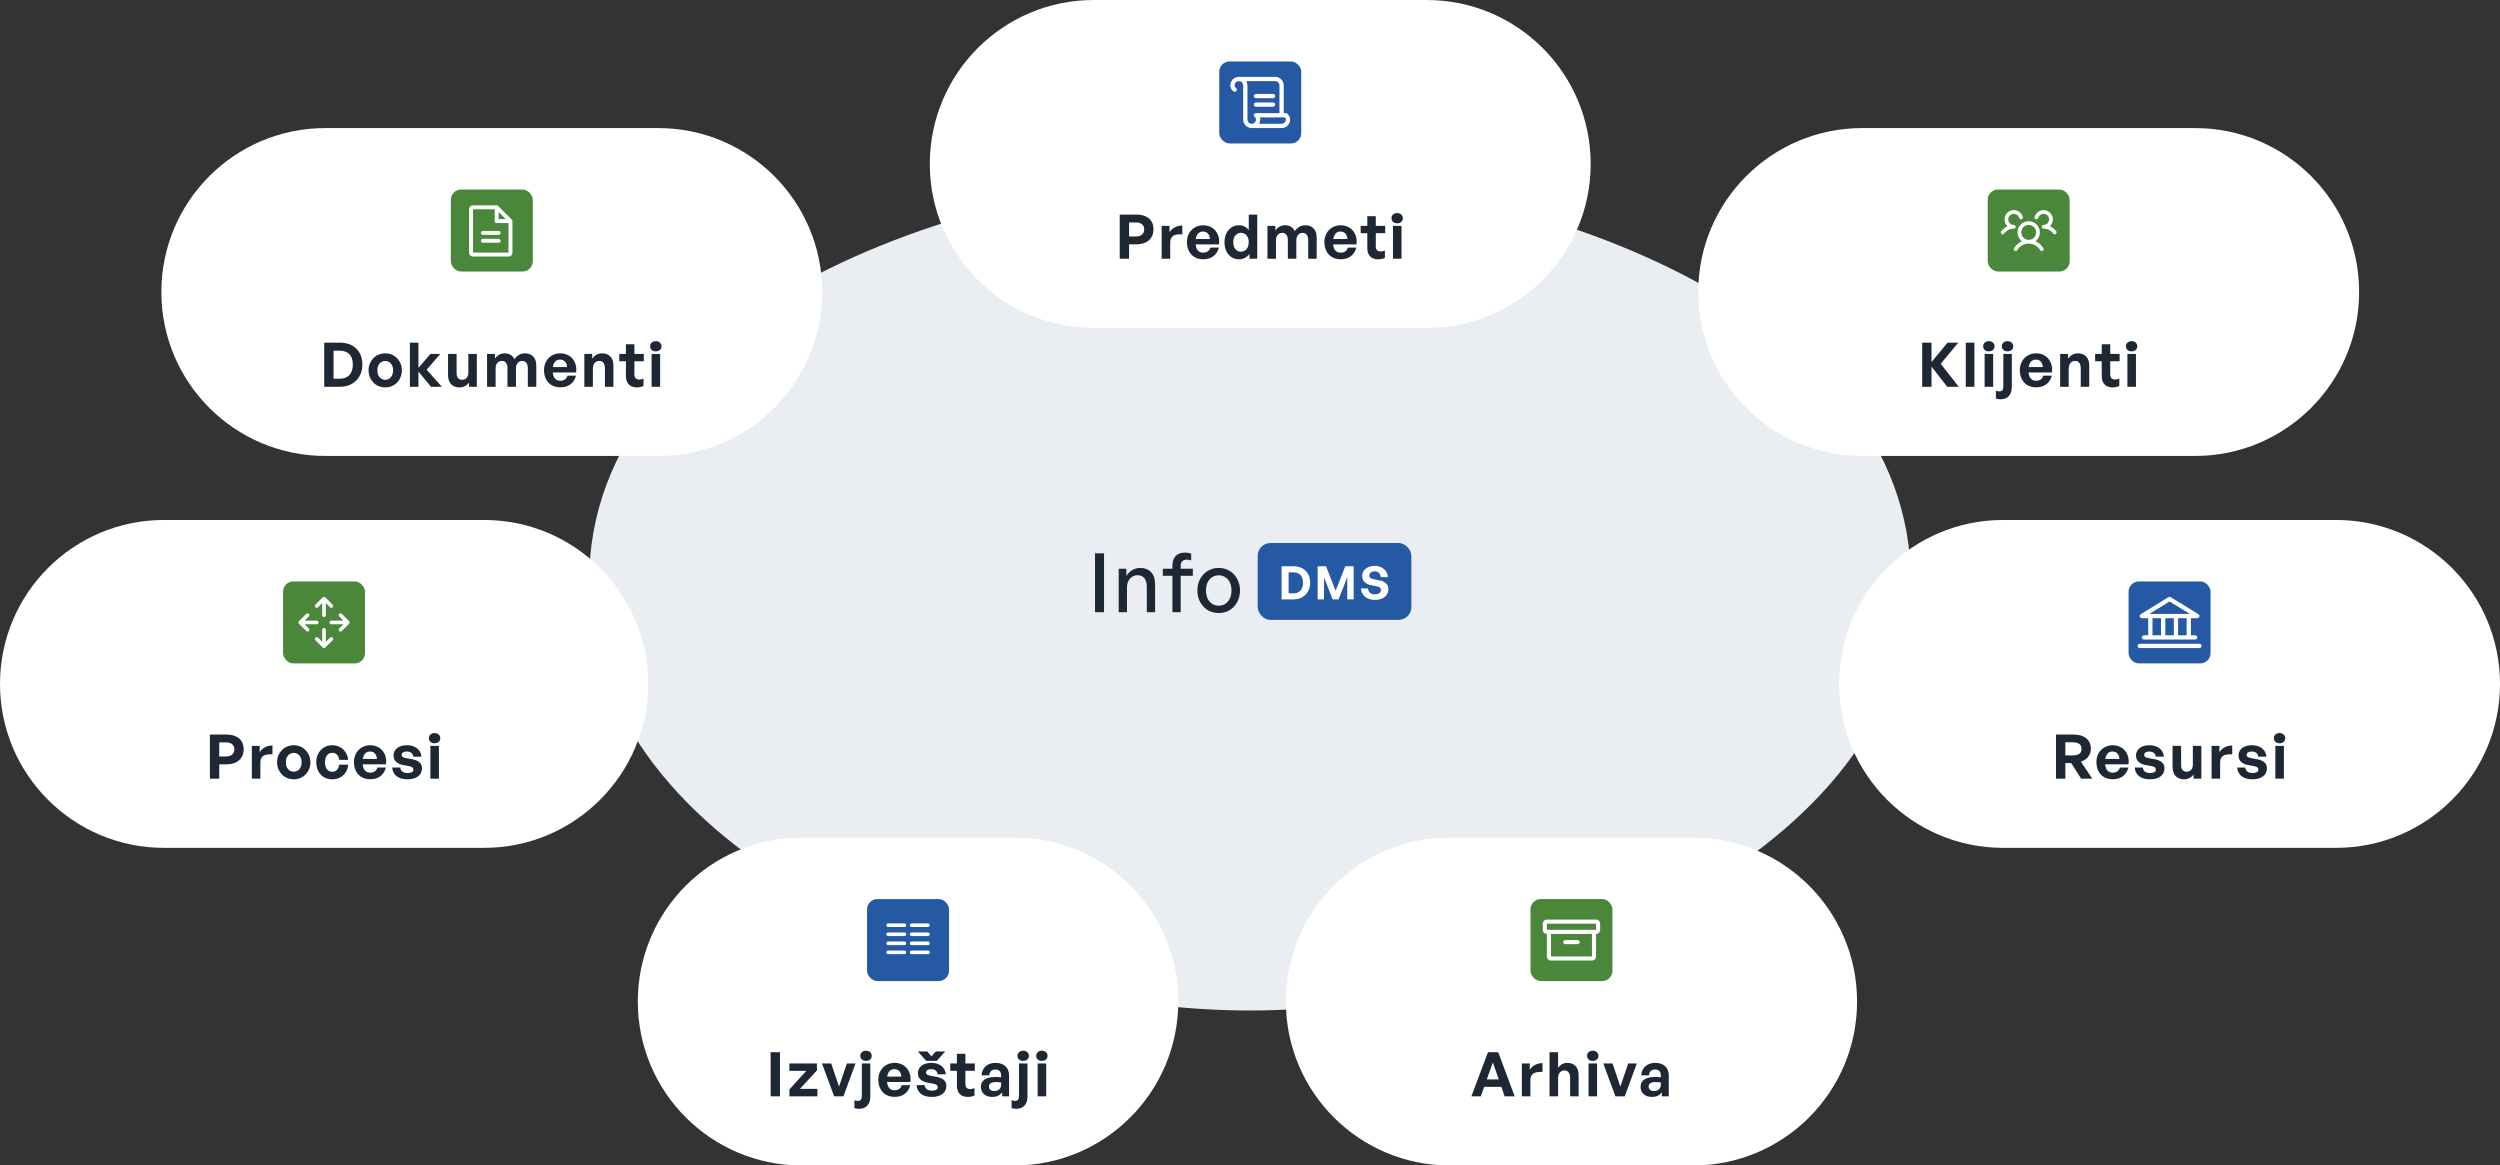 <svg xmlns="http://www.w3.org/2000/svg" width="976" height="455" viewBox="0 0 976 455" fill="none"><rect x="0" y="0" width="976" height="455" fill="#333333" stroke="none"/><path d="M746 227C746 334.143 595.143 394.5 488 394.5C380.857 394.5 230 334.143 230 227C230 119.857 380.857 68 488 68C595.143 68 746 119.857 746 227Z" fill="#EAEEF2"></path><g clip-path="url(#clip0_678_7570)"><path d="M63 114C63 78.654 91.654 50 127 50H257C292.346 50 321 78.654 321 114V114C321 149.346 292.346 178 257 178H127C91.654 178 63 149.346 63 114V114Z" fill="white"></path><rect x="176" y="74" width="32" height="32" rx="4" fill="#4A873B"></rect><path d="M199.832 85.771L194.448 80.386C194.376 80.315 194.291 80.258 194.198 80.219C194.105 80.181 194.005 80.161 193.904 80.161H184.673C184.265 80.161 183.873 80.323 183.585 80.612C183.296 80.9 183.134 81.292 183.134 81.7V98.623C183.134 99.031 183.296 99.422 183.585 99.71C183.873 99.999 184.265 100.161 184.673 100.161H198.519C198.927 100.161 199.318 99.999 199.607 99.71C199.895 99.422 200.057 99.031 200.057 98.623V86.315C200.057 86.214 200.038 86.114 199.999 86.02C199.96 85.927 199.904 85.842 199.832 85.771ZM194.673 82.787L197.431 85.546H194.673V82.787ZM198.519 98.623H184.673V81.7H193.134V86.315C193.134 86.519 193.215 86.715 193.36 86.859C193.504 87.003 193.699 87.084 193.904 87.084H198.519V98.623ZM195.442 90.93C195.442 91.134 195.361 91.33 195.217 91.474C195.072 91.619 194.877 91.7 194.673 91.7H188.519C188.315 91.7 188.119 91.619 187.975 91.474C187.831 91.33 187.75 91.134 187.75 90.93C187.75 90.726 187.831 90.531 187.975 90.386C188.119 90.242 188.315 90.161 188.519 90.161H194.673C194.877 90.161 195.072 90.242 195.217 90.386C195.361 90.531 195.442 90.726 195.442 90.93ZM195.442 94.007C195.442 94.211 195.361 94.407 195.217 94.551C195.072 94.695 194.877 94.776 194.673 94.776H188.519C188.315 94.776 188.119 94.695 187.975 94.551C187.831 94.407 187.75 94.211 187.75 94.007C187.75 93.803 187.831 93.608 187.975 93.463C188.119 93.319 188.315 93.238 188.519 93.238H194.673C194.877 93.238 195.072 93.319 195.217 93.463C195.361 93.608 195.442 93.803 195.442 94.007Z" fill="white"></path><path d="M132.697 151H126.577V133.768H132.697C134.521 133.768 136.089 134.128 137.401 134.848C138.713 135.568 139.721 136.568 140.425 137.848C141.129 139.128 141.481 140.608 141.481 142.288C141.481 143.952 141.121 145.448 140.401 146.776C139.681 148.088 138.657 149.12 137.329 149.872C136.017 150.624 134.473 151 132.697 151ZM130.225 136.912V147.856H132.505C133.657 147.856 134.617 147.64 135.385 147.208C136.169 146.776 136.753 146.144 137.137 145.312C137.537 144.48 137.737 143.472 137.737 142.288C137.737 141.136 137.537 140.16 137.137 139.36C136.753 138.56 136.169 137.952 135.385 137.536C134.617 137.12 133.657 136.912 132.505 136.912H130.225ZM150.39 151.24C149.462 151.24 148.598 151.072 147.798 150.736C147.014 150.4 146.326 149.928 145.734 149.32C145.158 148.712 144.702 148.008 144.366 147.208C144.046 146.392 143.886 145.52 143.886 144.592C143.886 143.648 144.046 142.776 144.366 141.976C144.702 141.176 145.158 140.472 145.734 139.864C146.326 139.256 147.014 138.784 147.798 138.448C148.598 138.112 149.462 137.944 150.39 137.944C151.318 137.944 152.174 138.112 152.958 138.448C153.758 138.784 154.446 139.256 155.022 139.864C155.614 140.472 156.07 141.176 156.39 141.976C156.726 142.776 156.894 143.648 156.894 144.592C156.894 145.52 156.726 146.392 156.39 147.208C156.07 148.008 155.614 148.712 155.022 149.32C154.446 149.928 153.758 150.4 152.958 150.736C152.174 151.072 151.318 151.24 150.39 151.24ZM150.39 148.288C150.95 148.288 151.462 148.144 151.926 147.856C152.39 147.568 152.758 147.152 153.03 146.608C153.318 146.048 153.462 145.376 153.462 144.592C153.462 143.792 153.318 143.12 153.03 142.576C152.758 142.032 152.39 141.624 151.926 141.352C151.462 141.064 150.95 140.92 150.39 140.92C149.846 140.92 149.334 141.064 148.854 141.352C148.39 141.624 148.014 142.032 147.726 142.576C147.454 143.12 147.318 143.792 147.318 144.592C147.318 145.376 147.454 146.048 147.726 146.608C148.014 147.152 148.39 147.568 148.854 147.856C149.334 148.144 149.846 148.288 150.39 148.288ZM163.359 151H160.023V133.768H163.359V143.608L168.039 138.184H171.879L166.575 144.328L172.503 151H168.255L163.359 145.048V151ZM182.839 145.6V138.184H186.151V151H183.103V149.32C182.767 149.88 182.263 150.344 181.591 150.712C180.919 151.064 180.175 151.24 179.359 151.24C178.511 151.24 177.751 151.064 177.079 150.712C176.407 150.36 175.879 149.824 175.495 149.104C175.111 148.368 174.919 147.448 174.919 146.344V138.184H178.255V145.696C178.255 146.592 178.455 147.248 178.855 147.664C179.271 148.08 179.815 148.288 180.487 148.288C180.887 148.288 181.263 148.184 181.615 147.976C181.983 147.768 182.279 147.464 182.503 147.064C182.727 146.648 182.839 146.16 182.839 145.6ZM193.484 151H190.148V138.184H193.22V140.008C193.684 139.352 194.228 138.848 194.852 138.496C195.476 138.128 196.212 137.944 197.06 137.944C197.94 137.944 198.7 138.144 199.34 138.544C199.996 138.928 200.484 139.488 200.804 140.224C201.316 139.52 201.908 138.968 202.58 138.568C203.252 138.152 204.068 137.944 205.028 137.944C206.324 137.944 207.372 138.36 208.172 139.192C208.972 140.008 209.372 141.184 209.372 142.72V151H206.06V143.776C206.06 142.864 205.868 142.16 205.484 141.664C205.116 141.152 204.564 140.896 203.828 140.896C203.396 140.896 202.996 141.016 202.628 141.256C202.26 141.48 201.964 141.808 201.74 142.24C201.532 142.672 201.428 143.208 201.428 143.848V151H198.116V143.776C198.116 142.864 197.924 142.16 197.54 141.664C197.172 141.152 196.62 140.896 195.884 140.896C195.436 140.896 195.028 141.016 194.66 141.256C194.292 141.48 194.004 141.808 193.796 142.24C193.588 142.672 193.484 143.208 193.484 143.848V151ZM218.794 151.216C217.514 151.216 216.386 150.944 215.41 150.4C214.45 149.84 213.706 149.056 213.178 148.048C212.65 147.04 212.386 145.872 212.386 144.544C212.386 143.264 212.658 142.128 213.202 141.136C213.746 140.144 214.498 139.368 215.458 138.808C216.418 138.232 217.514 137.944 218.746 137.944C219.754 137.944 220.666 138.136 221.482 138.52C222.314 138.888 223.01 139.416 223.57 140.104C224.13 140.792 224.53 141.592 224.77 142.504C225.01 143.4 225.05 144.368 224.89 145.408H214.354V143.296H221.362C221.33 142.4 221.066 141.696 220.57 141.184C220.09 140.656 219.458 140.392 218.674 140.392C218.05 140.392 217.522 140.552 217.09 140.872C216.658 141.192 216.322 141.664 216.082 142.288C215.858 142.896 215.746 143.648 215.746 144.544C215.746 145.424 215.858 146.168 216.082 146.776C216.306 147.384 216.642 147.848 217.09 148.168C217.538 148.488 218.082 148.648 218.722 148.648C219.458 148.648 220.066 148.472 220.546 148.12C221.026 147.768 221.362 147.28 221.554 146.656H224.866C224.498 148.096 223.786 149.216 222.73 150.016C221.674 150.816 220.362 151.216 218.794 151.216ZM231.461 144.016V151H228.125V138.184H231.197V140.008C231.677 139.368 232.237 138.864 232.877 138.496C233.533 138.128 234.285 137.944 235.133 137.944C236.429 137.944 237.477 138.36 238.277 139.192C239.077 140.008 239.477 141.184 239.477 142.72V151H236.165V143.848C236.165 142.888 235.973 142.16 235.589 141.664C235.221 141.152 234.661 140.896 233.909 140.896C233.461 140.896 233.045 141.016 232.661 141.256C232.293 141.48 231.997 141.824 231.773 142.288C231.565 142.736 231.461 143.312 231.461 144.016ZM251.226 147.76V150.664C250.826 150.872 250.418 151.016 250.002 151.096C249.602 151.192 249.154 151.24 248.658 151.24C247.794 151.24 247.034 151.08 246.378 150.76C245.738 150.424 245.242 149.928 244.89 149.272C244.538 148.6 244.362 147.792 244.362 146.848V141.04H241.77V138.184H244.362V134.392H247.674V138.184H251.346V141.04H247.674V146.08C247.674 146.816 247.834 147.352 248.154 147.688C248.49 148.008 248.954 148.168 249.546 148.168C249.866 148.168 250.17 148.136 250.458 148.072C250.746 147.992 251.002 147.888 251.226 147.76ZM257.719 151H254.383V138.184H257.719V151ZM258.247 135.208C258.247 135.768 258.039 136.24 257.623 136.624C257.223 136.992 256.687 137.176 256.015 137.176C255.359 137.176 254.823 136.992 254.407 136.624C254.007 136.24 253.807 135.768 253.807 135.208C253.807 134.616 254.007 134.136 254.407 133.768C254.823 133.384 255.359 133.192 256.015 133.192C256.687 133.192 257.223 133.384 257.623 133.768C258.039 134.136 258.247 134.616 258.247 135.208Z" fill="#1D2834"></path></g><g clip-path="url(#clip1_678_7570)"><path d="M363 64C363 28.654 391.654 0 427 0H557C592.346 0 621 28.654 621 64V64C621 99.346 592.346 128 557 128H427C391.654 128 363 99.346 363 64V64Z" fill="white"></path><rect x="476" y="24" width="32" height="32" rx="4" fill="#2559A3"></rect><path d="M489.5 37.5C489.5 37.279 489.588 37.067 489.744 36.911C489.901 36.755 490.112 36.667 490.333 36.667H497C497.221 36.667 497.433 36.755 497.589 36.911C497.746 37.067 497.833 37.279 497.833 37.5C497.833 37.721 497.746 37.933 497.589 38.089C497.433 38.245 497.221 38.333 497 38.333H490.333C490.112 38.333 489.901 38.245 489.744 38.089C489.588 37.933 489.5 37.721 489.5 37.5ZM490.333 41.667H497C497.221 41.667 497.433 41.579 497.589 41.423C497.746 41.266 497.833 41.054 497.833 40.833C497.833 40.612 497.746 40.4 497.589 40.244C497.433 40.088 497.221 40 497 40H490.333C490.112 40 489.901 40.088 489.744 40.244C489.588 40.4 489.5 40.612 489.5 40.833C489.5 41.054 489.588 41.266 489.744 41.423C489.901 41.579 490.112 41.667 490.333 41.667ZM503.667 46.667C503.667 47.551 503.316 48.399 502.691 49.024C502.065 49.649 501.218 50 500.333 50H488.667C487.783 50 486.935 49.649 486.31 49.024C485.685 48.399 485.333 47.551 485.333 46.667V33.333C485.333 32.891 485.158 32.467 484.845 32.155C484.533 31.842 484.109 31.667 483.667 31.667C483.225 31.667 482.801 31.842 482.488 32.155C482.176 32.467 482 32.891 482 33.333C482 33.931 482.503 34.335 482.508 34.34C482.646 34.446 482.748 34.592 482.798 34.759C482.848 34.925 482.845 35.104 482.789 35.269C482.733 35.433 482.627 35.576 482.485 35.678C482.344 35.779 482.174 35.833 482 35.833C481.82 35.834 481.645 35.775 481.501 35.666C481.38 35.577 480.333 34.751 480.333 33.333C480.333 32.449 480.685 31.601 481.31 30.976C481.935 30.351 482.783 30 483.667 30H497.833C498.718 30 499.565 30.351 500.191 30.976C500.816 31.601 501.167 32.449 501.167 33.333V44.167H502C502.18 44.167 502.356 44.225 502.5 44.333C502.625 44.423 503.667 45.249 503.667 46.667ZM489.527 44.737C489.584 44.569 489.693 44.424 489.838 44.321C489.982 44.219 490.156 44.164 490.333 44.167H499.5V33.333C499.5 32.891 499.325 32.467 499.012 32.155C498.699 31.842 498.276 31.667 497.833 31.667H486.551C486.846 32.173 487.001 32.748 487 33.333V46.667C487 47.109 487.176 47.533 487.488 47.845C487.801 48.158 488.225 48.333 488.667 48.333C489.109 48.333 489.533 48.158 489.845 47.845C490.158 47.533 490.333 47.109 490.333 46.667C490.333 46.069 489.83 45.665 489.825 45.66C489.683 45.559 489.578 45.414 489.524 45.248C489.47 45.082 489.471 44.903 489.527 44.737ZM502 46.667C501.99 46.358 501.871 46.063 501.664 45.833H491.872C491.956 46.103 491.998 46.384 491.998 46.667C491.999 47.252 491.845 47.827 491.551 48.333H500.333C500.776 48.333 501.199 48.158 501.512 47.845C501.825 47.533 502 47.109 502 46.667Z" fill="white"></path><path d="M443.503 95.384H440.791V101H437.143V83.768H443.503C444.911 83.768 446.119 83.984 447.127 84.416C448.151 84.848 448.935 85.488 449.479 86.336C450.039 87.184 450.319 88.24 450.319 89.504C450.319 90.752 450.039 91.816 449.479 92.696C448.935 93.576 448.151 94.248 447.127 94.712C446.119 95.16 444.911 95.384 443.503 95.384ZM443.479 86.84H440.791V92.312H443.479C444.503 92.312 445.295 92.064 445.855 91.568C446.415 91.056 446.695 90.376 446.695 89.528C446.695 88.68 446.415 88.024 445.855 87.56C445.295 87.08 444.503 86.84 443.479 86.84ZM456.847 94.784V101H453.511V88.184H456.583V90.656C457.063 89.84 457.759 89.2 458.671 88.736C459.583 88.272 460.551 88.04 461.575 88.04V91.496C460.647 91.432 459.823 91.48 459.103 91.64C458.399 91.784 457.847 92.112 457.447 92.624C457.047 93.12 456.847 93.84 456.847 94.784ZM469.783 101.216C468.503 101.216 467.375 100.944 466.399 100.4C465.439 99.84 464.695 99.056 464.167 98.048C463.639 97.04 463.375 95.872 463.375 94.544C463.375 93.264 463.647 92.128 464.191 91.136C464.735 90.144 465.487 89.368 466.447 88.808C467.407 88.232 468.503 87.944 469.735 87.944C470.743 87.944 471.655 88.136 472.471 88.52C473.303 88.888 473.999 89.416 474.559 90.104C475.119 90.792 475.519 91.592 475.759 92.504C475.999 93.4 476.039 94.368 475.879 95.408H465.343V93.296H472.351C472.319 92.4 472.055 91.696 471.559 91.184C471.079 90.656 470.447 90.392 469.663 90.392C469.039 90.392 468.511 90.552 468.079 90.872C467.647 91.192 467.311 91.664 467.071 92.288C466.847 92.896 466.735 93.648 466.735 94.544C466.735 95.424 466.847 96.168 467.071 96.776C467.295 97.384 467.631 97.848 468.079 98.168C468.527 98.488 469.071 98.648 469.711 98.648C470.447 98.648 471.055 98.472 471.535 98.12C472.015 97.768 472.351 97.28 472.543 96.656H475.855C475.487 98.096 474.775 99.216 473.719 100.016C472.663 100.816 471.351 101.216 469.783 101.216ZM478.039 94.592C478.039 93.328 478.271 92.192 478.735 91.184C479.215 90.176 479.879 89.384 480.727 88.808C481.591 88.232 482.591 87.944 483.727 87.944C484.495 87.944 485.199 88.104 485.839 88.424C486.479 88.744 487.039 89.216 487.519 89.84V83.768H490.831V101H487.783V99.152C487.271 99.808 486.671 100.32 485.983 100.688C485.311 101.056 484.559 101.24 483.727 101.24C482.591 101.24 481.591 100.952 480.727 100.376C479.879 99.784 479.215 98.984 478.735 97.976C478.271 96.968 478.039 95.84 478.039 94.592ZM481.471 94.592C481.471 95.792 481.767 96.704 482.359 97.328C482.951 97.952 483.655 98.264 484.471 98.264C485.031 98.264 485.535 98.12 485.983 97.832C486.447 97.544 486.815 97.128 487.087 96.584C487.359 96.024 487.495 95.344 487.495 94.544C487.495 93.744 487.351 93.072 487.063 92.528C486.791 91.984 486.423 91.576 485.959 91.304C485.511 91.032 485.015 90.896 484.471 90.896C483.655 90.896 482.951 91.208 482.359 91.832C481.767 92.44 481.471 93.36 481.471 94.592ZM498.144 101H494.808V88.184H497.88V90.008C498.344 89.352 498.888 88.848 499.512 88.496C500.136 88.128 500.872 87.944 501.72 87.944C502.6 87.944 503.36 88.144 504 88.544C504.656 88.928 505.144 89.488 505.464 90.224C505.976 89.52 506.568 88.968 507.24 88.568C507.912 88.152 508.728 87.944 509.688 87.944C510.984 87.944 512.032 88.36 512.832 89.192C513.632 90.008 514.032 91.184 514.032 92.72V101H510.72V93.776C510.72 92.864 510.528 92.16 510.144 91.664C509.776 91.152 509.224 90.896 508.488 90.896C508.056 90.896 507.656 91.016 507.288 91.256C506.92 91.48 506.624 91.808 506.4 92.24C506.192 92.672 506.088 93.208 506.088 93.848V101H502.776V93.776C502.776 92.864 502.584 92.16 502.2 91.664C501.832 91.152 501.28 90.896 500.544 90.896C500.096 90.896 499.688 91.016 499.32 91.256C498.952 91.48 498.664 91.808 498.456 92.24C498.248 92.672 498.144 93.208 498.144 93.848V101ZM523.454 101.216C522.174 101.216 521.046 100.944 520.07 100.4C519.11 99.84 518.366 99.056 517.838 98.048C517.31 97.04 517.046 95.872 517.046 94.544C517.046 93.264 517.318 92.128 517.862 91.136C518.406 90.144 519.158 89.368 520.118 88.808C521.078 88.232 522.174 87.944 523.406 87.944C524.414 87.944 525.326 88.136 526.142 88.52C526.974 88.888 527.67 89.416 528.23 90.104C528.79 90.792 529.19 91.592 529.43 92.504C529.67 93.4 529.71 94.368 529.55 95.408H519.014V93.296H526.022C525.99 92.4 525.726 91.696 525.23 91.184C524.75 90.656 524.118 90.392 523.334 90.392C522.71 90.392 522.182 90.552 521.75 90.872C521.318 91.192 520.982 91.664 520.742 92.288C520.518 92.896 520.406 93.648 520.406 94.544C520.406 95.424 520.518 96.168 520.742 96.776C520.966 97.384 521.302 97.848 521.75 98.168C522.198 98.488 522.742 98.648 523.382 98.648C524.118 98.648 524.726 98.472 525.206 98.12C525.686 97.768 526.022 97.28 526.214 96.656H529.526C529.158 98.096 528.446 99.216 527.39 100.016C526.334 100.816 525.022 101.216 523.454 101.216ZM540.659 97.76V100.664C540.259 100.872 539.851 101.016 539.435 101.096C539.035 101.192 538.587 101.24 538.091 101.24C537.227 101.24 536.467 101.08 535.811 100.76C535.171 100.424 534.675 99.928 534.323 99.272C533.971 98.6 533.795 97.792 533.795 96.848V91.04H531.203V88.184H533.795V84.392H537.107V88.184H540.779V91.04H537.107V96.08C537.107 96.816 537.267 97.352 537.587 97.688C537.923 98.008 538.387 98.168 538.979 98.168C539.299 98.168 539.603 98.136 539.891 98.072C540.179 97.992 540.435 97.888 540.659 97.76ZM547.152 101H543.816V88.184H547.152V101ZM547.68 85.208C547.68 85.768 547.472 86.24 547.056 86.624C546.656 86.992 546.12 87.176 545.448 87.176C544.792 87.176 544.256 86.992 543.84 86.624C543.44 86.24 543.24 85.768 543.24 85.208C543.24 84.616 543.44 84.136 543.84 83.768C544.256 83.384 544.792 83.192 545.448 83.192C546.12 83.192 546.656 83.384 547.056 83.768C547.472 84.136 547.68 84.616 547.68 85.208Z" fill="#1D2834"></path></g><g clip-path="url(#clip2_678_7570)"><path d="M663 114C663 78.654 691.654 50 727 50H857C892.346 50 921 78.654 921 114V114C921 149.346 892.346 178 857 178H727C691.654 178 663 149.346 663 114V114Z" fill="white"></path><rect x="776" y="74" width="32" height="32" rx="4" fill="#4A873B"></rect><path d="M802.601 91.312C802.525 91.369 802.438 91.411 802.346 91.434C802.253 91.458 802.157 91.463 802.063 91.45C801.968 91.436 801.878 91.404 801.796 91.356C801.714 91.307 801.642 91.243 801.585 91.167C801.147 90.578 800.577 90.101 799.922 89.773C799.266 89.445 798.542 89.276 797.809 89.279C797.666 89.279 797.526 89.237 797.407 89.158C797.288 89.079 797.195 88.966 797.14 88.835C797.102 88.746 797.083 88.65 797.083 88.553C797.083 88.456 797.102 88.36 797.14 88.27C797.195 88.139 797.288 88.027 797.407 87.948C797.526 87.869 797.666 87.827 797.809 87.827C798.216 87.827 798.616 87.712 798.961 87.497C799.307 87.281 799.585 86.973 799.765 86.607C799.944 86.241 800.017 85.833 799.976 85.427C799.934 85.022 799.78 84.636 799.531 84.314C799.281 83.992 798.946 83.747 798.564 83.605C798.182 83.464 797.768 83.433 797.369 83.515C796.97 83.597 796.602 83.79 796.307 84.07C796.012 84.351 795.801 84.709 795.699 85.104C795.676 85.196 795.634 85.283 795.576 85.359C795.519 85.435 795.447 85.499 795.365 85.548C795.283 85.596 795.192 85.628 795.098 85.641C795.003 85.655 794.907 85.649 794.815 85.626C794.722 85.602 794.635 85.56 794.559 85.503C794.483 85.445 794.419 85.373 794.37 85.291C794.322 85.209 794.29 85.118 794.277 85.024C794.263 84.929 794.269 84.833 794.293 84.741C794.434 84.194 794.701 83.687 795.073 83.261C795.444 82.836 795.91 82.503 796.433 82.289C796.956 82.075 797.521 81.986 798.085 82.029C798.648 82.072 799.194 82.246 799.678 82.537C800.162 82.828 800.572 83.228 800.874 83.706C801.177 84.183 801.364 84.724 801.42 85.286C801.477 85.848 801.401 86.416 801.2 86.944C800.998 87.472 800.676 87.945 800.259 88.327C801.247 88.754 802.105 89.433 802.749 90.294C802.806 90.371 802.848 90.458 802.871 90.55C802.895 90.643 802.9 90.739 802.886 90.834C802.873 90.928 802.84 91.019 802.791 91.101C802.742 91.183 802.678 91.255 802.601 91.312ZM797.711 96.903C797.763 96.986 797.799 97.078 797.815 97.175C797.83 97.271 797.827 97.37 797.803 97.465C797.78 97.56 797.738 97.65 797.679 97.728C797.62 97.806 797.546 97.872 797.461 97.921C797.377 97.97 797.283 98.001 797.186 98.013C797.088 98.025 796.99 98.017 796.896 97.99C796.802 97.963 796.714 97.916 796.638 97.855C796.563 97.793 796.5 97.716 796.455 97.629C795.997 96.855 795.346 96.213 794.565 95.767C793.783 95.321 792.899 95.086 792 95.086C791.1 95.086 790.216 95.321 789.435 95.767C788.654 96.213 788.003 96.855 787.545 97.629C787.5 97.716 787.437 97.793 787.362 97.855C787.286 97.916 787.198 97.963 787.104 97.99C787.01 98.017 786.911 98.025 786.814 98.013C786.717 98.001 786.623 97.97 786.538 97.921C786.454 97.872 786.38 97.806 786.321 97.728C786.262 97.65 786.22 97.56 786.197 97.465C786.173 97.37 786.169 97.271 786.185 97.175C786.201 97.078 786.236 96.986 786.289 96.903C786.993 95.693 788.066 94.742 789.351 94.187C788.628 93.634 788.097 92.867 787.832 91.996C787.567 91.125 787.581 90.192 787.874 89.33C788.166 88.467 788.721 87.718 789.461 87.188C790.201 86.657 791.089 86.371 792 86.371C792.911 86.371 793.798 86.657 794.539 87.188C795.279 87.718 795.834 88.467 796.126 89.33C796.418 90.192 796.433 91.125 796.168 91.996C795.903 92.867 795.372 93.634 794.648 94.187C795.933 94.742 797.007 95.693 797.711 96.903ZM792 93.635C792.574 93.635 793.136 93.465 793.614 93.146C794.091 92.827 794.463 92.373 794.683 91.843C794.903 91.312 794.961 90.728 794.849 90.164C794.737 89.601 794.46 89.084 794.054 88.677C793.647 88.271 793.13 87.995 792.567 87.882C792.003 87.77 791.419 87.828 790.888 88.048C790.358 88.267 789.904 88.64 789.585 89.117C789.266 89.595 789.095 90.157 789.095 90.731C789.095 91.501 789.401 92.24 789.946 92.785C790.491 93.329 791.23 93.635 792 93.635ZM786.917 88.553C786.917 88.36 786.841 88.175 786.704 88.039C786.568 87.903 786.384 87.827 786.191 87.827C785.784 87.827 785.384 87.712 785.039 87.497C784.693 87.281 784.415 86.973 784.235 86.607C784.056 86.241 783.983 85.833 784.024 85.427C784.065 85.022 784.22 84.636 784.469 84.314C784.719 83.992 785.053 83.747 785.436 83.605C785.818 83.464 786.232 83.433 786.631 83.515C787.03 83.597 787.398 83.79 787.693 84.07C787.988 84.351 788.199 84.709 788.3 85.104C788.349 85.29 788.469 85.45 788.635 85.548C788.801 85.646 788.999 85.674 789.185 85.626C789.372 85.578 789.532 85.457 789.63 85.291C789.727 85.125 789.755 84.927 789.707 84.741C789.566 84.194 789.299 83.687 788.927 83.261C788.556 82.836 788.09 82.503 787.567 82.289C787.044 82.075 786.478 81.986 785.915 82.029C785.352 82.072 784.806 82.246 784.322 82.537C783.838 82.828 783.428 83.228 783.126 83.706C782.823 84.183 782.636 84.724 782.58 85.286C782.523 85.848 782.599 86.416 782.8 86.944C783.002 87.472 783.324 87.945 783.74 88.327C782.754 88.755 781.897 89.433 781.253 90.294C781.138 90.448 781.088 90.642 781.115 90.833C781.142 91.024 781.244 91.196 781.398 91.311C781.552 91.427 781.746 91.477 781.937 91.45C782.127 91.423 782.3 91.321 782.415 91.167C782.853 90.578 783.423 90.101 784.078 89.773C784.734 89.445 785.458 89.276 786.191 89.279C786.384 89.279 786.568 89.202 786.704 89.066C786.841 88.93 786.917 88.745 786.917 88.553Z" fill="white"></path><path d="M754.069 151H750.421V133.768H754.069V141.352L760.333 133.768H764.509L757.669 142.024L764.701 151H760.213L754.069 143.128V151ZM770.805 151H767.445V133.768H770.805V151ZM778.133 151H774.797V138.184H778.133V151ZM778.661 135.208C778.661 135.768 778.453 136.24 778.037 136.624C777.637 136.992 777.101 137.176 776.429 137.176C775.773 137.176 775.237 136.992 774.821 136.624C774.421 136.24 774.221 135.768 774.221 135.208C774.221 134.616 774.421 134.136 774.821 133.768C775.237 133.384 775.773 133.192 776.429 133.192C777.101 133.192 777.637 133.384 778.037 133.768C778.453 134.136 778.661 134.616 778.661 135.208ZM785.413 138.184V150.952C785.413 152.104 785.221 153.04 784.837 153.76C784.453 154.496 783.933 155.032 783.277 155.368C782.621 155.704 781.861 155.872 780.997 155.872C780.709 155.872 780.413 155.856 780.109 155.824C779.805 155.792 779.501 155.72 779.197 155.608V152.512C779.389 152.608 779.605 152.68 779.845 152.728C780.069 152.776 780.317 152.8 780.589 152.8C781.037 152.8 781.397 152.656 781.669 152.368C781.957 152.08 782.101 151.576 782.101 150.856V138.184H785.413ZM785.965 135.208C785.965 135.768 785.757 136.24 785.341 136.624C784.925 136.992 784.389 137.176 783.733 137.176C783.077 137.176 782.541 136.992 782.125 136.624C781.709 136.24 781.501 135.768 781.501 135.208C781.501 134.616 781.709 134.136 782.125 133.768C782.541 133.384 783.077 133.192 783.733 133.192C784.389 133.192 784.925 133.384 785.341 133.768C785.757 134.136 785.965 134.616 785.965 135.208ZM794.951 151.216C793.671 151.216 792.543 150.944 791.567 150.4C790.607 149.84 789.863 149.056 789.335 148.048C788.807 147.04 788.543 145.872 788.543 144.544C788.543 143.264 788.815 142.128 789.359 141.136C789.903 140.144 790.655 139.368 791.615 138.808C792.575 138.232 793.671 137.944 794.903 137.944C795.911 137.944 796.823 138.136 797.639 138.52C798.471 138.888 799.167 139.416 799.727 140.104C800.287 140.792 800.687 141.592 800.927 142.504C801.167 143.4 801.207 144.368 801.047 145.408H790.511V143.296H797.519C797.487 142.4 797.223 141.696 796.727 141.184C796.247 140.656 795.615 140.392 794.831 140.392C794.207 140.392 793.679 140.552 793.247 140.872C792.815 141.192 792.479 141.664 792.239 142.288C792.015 142.896 791.903 143.648 791.903 144.544C791.903 145.424 792.015 146.168 792.239 146.776C792.463 147.384 792.799 147.848 793.247 148.168C793.695 148.488 794.239 148.648 794.879 148.648C795.615 148.648 796.223 148.472 796.703 148.12C797.183 147.768 797.519 147.28 797.711 146.656H801.023C800.655 148.096 799.943 149.216 798.887 150.016C797.831 150.816 796.519 151.216 794.951 151.216ZM807.617 144.016V151H804.281V138.184H807.353V140.008C807.833 139.368 808.393 138.864 809.033 138.496C809.689 138.128 810.441 137.944 811.289 137.944C812.585 137.944 813.633 138.36 814.433 139.192C815.233 140.008 815.633 141.184 815.633 142.72V151H812.321V143.848C812.321 142.888 812.129 142.16 811.745 141.664C811.377 141.152 810.817 140.896 810.065 140.896C809.617 140.896 809.201 141.016 808.817 141.256C808.449 141.48 808.153 141.824 807.929 142.288C807.721 142.736 807.617 143.312 807.617 144.016ZM827.382 147.76V150.664C826.982 150.872 826.574 151.016 826.158 151.096C825.758 151.192 825.31 151.24 824.814 151.24C823.95 151.24 823.19 151.08 822.534 150.76C821.894 150.424 821.398 149.928 821.046 149.272C820.694 148.6 820.518 147.792 820.518 146.848V141.04H817.926V138.184H820.518V134.392H823.83V138.184H827.502V141.04H823.83V146.08C823.83 146.816 823.99 147.352 824.31 147.688C824.646 148.008 825.11 148.168 825.702 148.168C826.022 148.168 826.326 148.136 826.614 148.072C826.902 147.992 827.158 147.888 827.382 147.76ZM833.875 151H830.539V138.184H833.875V151ZM834.403 135.208C834.403 135.768 834.195 136.24 833.779 136.624C833.379 136.992 832.843 137.176 832.171 137.176C831.515 137.176 830.979 136.992 830.563 136.624C830.163 136.24 829.963 135.768 829.963 135.208C829.963 134.616 830.163 134.136 830.563 133.768C830.979 133.384 831.515 133.192 832.171 133.192C832.843 133.192 833.379 133.384 833.779 133.768C834.195 134.136 834.403 134.616 834.403 135.208Z" fill="#1D2834"></path></g><g clip-path="url(#clip3_678_7570)"><path d="M718 267C718 231.654 746.654 203 782 203H912C947.346 203 976 231.654 976 267V267C976 302.346 947.346 331 912 331H782C746.654 331 718 302.346 718 267V267Z" fill="white"></path><rect x="831" y="227" width="32" height="32" rx="4" fill="#2559A3"></rect><path d="M836.166 241.334H838.666V248H837C836.779 248 836.567 248.088 836.41 248.244C836.254 248.401 836.166 248.613 836.166 248.834C836.166 249.055 836.254 249.267 836.41 249.423C836.567 249.579 836.779 249.667 837 249.667H857C857.221 249.667 857.433 249.579 857.589 249.423C857.746 249.267 857.834 249.055 857.834 248.834C857.834 248.613 857.746 248.401 857.589 248.244C857.433 248.088 857.221 248 857 248H855.333V241.334H857.834C858.015 241.333 858.191 241.274 858.336 241.165C858.48 241.055 858.585 240.902 858.635 240.727C858.684 240.553 858.675 240.367 858.609 240.198C858.543 240.029 858.424 239.886 858.27 239.791L847.436 233.124C847.305 233.043 847.154 233 847 233C846.846 233 846.695 233.043 846.563 233.124L835.73 239.791C835.575 239.886 835.456 240.029 835.391 240.198C835.325 240.367 835.316 240.553 835.365 240.727C835.415 240.902 835.519 241.055 835.664 241.165C835.809 241.274 835.985 241.333 836.166 241.334ZM840.333 241.334H843.666V248H840.333V241.334ZM848.667 241.334V248H845.333V241.334H848.667ZM853.667 248H850.333V241.334H853.667V248ZM847 234.811L854.89 239.667H839.11L847 234.811ZM859.5 252.167C859.5 252.388 859.412 252.6 859.256 252.756C859.1 252.913 858.888 253 858.667 253H835.333C835.112 253 834.9 252.913 834.744 252.756C834.587 252.6 834.5 252.388 834.5 252.167C834.5 251.946 834.587 251.734 834.744 251.578C834.9 251.422 835.112 251.334 835.333 251.334H858.667C858.888 251.334 859.1 251.422 859.256 251.578C859.412 251.734 859.5 251.946 859.5 252.167Z" fill="white"></path><path d="M806.311 304H802.663V286.768H809.407C811.583 286.768 813.271 287.256 814.471 288.232C815.671 289.192 816.271 290.568 816.271 292.36C816.271 293.512 815.927 294.536 815.239 295.432C814.567 296.312 813.615 296.952 812.383 297.352L816.823 304H812.479L808.591 297.904H806.311V304ZM806.311 289.792V294.904H809.239C810.343 294.904 811.183 294.696 811.759 294.28C812.335 293.848 812.623 293.208 812.623 292.36C812.623 291.496 812.335 290.856 811.759 290.44C811.183 290.008 810.343 289.792 809.239 289.792H806.311ZM824.857 304.216C823.577 304.216 822.449 303.944 821.473 303.4C820.513 302.84 819.769 302.056 819.241 301.048C818.713 300.04 818.449 298.872 818.449 297.544C818.449 296.264 818.721 295.128 819.265 294.136C819.809 293.144 820.561 292.368 821.521 291.808C822.481 291.232 823.577 290.944 824.809 290.944C825.817 290.944 826.729 291.136 827.545 291.52C828.377 291.888 829.073 292.416 829.633 293.104C830.193 293.792 830.593 294.592 830.833 295.504C831.073 296.4 831.113 297.368 830.953 298.408H820.417V296.296H827.425C827.393 295.4 827.129 294.696 826.633 294.184C826.153 293.656 825.521 293.392 824.737 293.392C824.113 293.392 823.585 293.552 823.153 293.872C822.721 294.192 822.385 294.664 822.145 295.288C821.921 295.896 821.809 296.648 821.809 297.544C821.809 298.424 821.921 299.168 822.145 299.776C822.369 300.384 822.705 300.848 823.153 301.168C823.601 301.488 824.145 301.648 824.785 301.648C825.521 301.648 826.129 301.472 826.609 301.12C827.089 300.768 827.425 300.28 827.617 299.656H830.929C830.561 301.096 829.849 302.216 828.793 303.016C827.737 303.816 826.425 304.216 824.857 304.216ZM845.011 299.896C845.011 301.224 844.515 302.28 843.523 303.064C842.547 303.848 841.147 304.24 839.323 304.24C837.515 304.24 836.099 303.832 835.075 303.016C834.067 302.184 833.499 301.056 833.371 299.632H836.563C836.579 300.288 836.843 300.816 837.355 301.216C837.883 301.6 838.555 301.792 839.371 301.792C840.027 301.792 840.571 301.688 841.003 301.48C841.435 301.256 841.651 300.92 841.651 300.472C841.651 300.072 841.515 299.768 841.243 299.56C840.971 299.352 840.523 299.192 839.899 299.08L837.595 298.648C836.443 298.44 835.539 298.024 834.883 297.4C834.227 296.776 833.899 295.968 833.899 294.976C833.899 294.176 834.115 293.472 834.547 292.864C834.979 292.256 835.587 291.784 836.371 291.448C837.155 291.112 838.075 290.944 839.131 290.944C840.203 290.944 841.147 291.128 841.963 291.496C842.795 291.848 843.451 292.36 843.931 293.032C844.427 293.704 844.715 294.496 844.795 295.408H841.603C841.555 294.784 841.307 294.296 840.859 293.944C840.411 293.576 839.835 293.392 839.131 293.392C838.523 293.392 838.027 293.504 837.643 293.728C837.275 293.936 837.091 294.248 837.091 294.664C837.091 295.048 837.227 295.336 837.499 295.528C837.771 295.704 838.195 295.848 838.771 295.96L841.243 296.416C842.491 296.656 843.427 297.064 844.051 297.64C844.691 298.216 845.011 298.968 845.011 299.896ZM856.089 298.6V291.184H859.401V304H856.353V302.32C856.017 302.88 855.513 303.344 854.841 303.712C854.169 304.064 853.425 304.24 852.609 304.24C851.761 304.24 851.001 304.064 850.329 303.712C849.657 303.36 849.129 302.824 848.745 302.104C848.361 301.368 848.169 300.448 848.169 299.344V291.184H851.505V298.696C851.505 299.592 851.705 300.248 852.105 300.664C852.521 301.08 853.065 301.288 853.737 301.288C854.137 301.288 854.513 301.184 854.865 300.976C855.233 300.768 855.529 300.464 855.753 300.064C855.977 299.648 856.089 299.16 856.089 298.6ZM866.734 297.784V304H863.398V291.184H866.47V293.656C866.95 292.84 867.646 292.2 868.558 291.736C869.47 291.272 870.438 291.04 871.462 291.04V294.496C870.534 294.432 869.71 294.48 868.99 294.64C868.286 294.784 867.734 295.112 867.334 295.624C866.934 296.12 866.734 296.84 866.734 297.784ZM885.019 299.896C885.019 301.224 884.523 302.28 883.531 303.064C882.555 303.848 881.155 304.24 879.331 304.24C877.523 304.24 876.107 303.832 875.083 303.016C874.075 302.184 873.507 301.056 873.379 299.632H876.571C876.587 300.288 876.851 300.816 877.363 301.216C877.891 301.6 878.563 301.792 879.379 301.792C880.035 301.792 880.579 301.688 881.011 301.48C881.443 301.256 881.659 300.92 881.659 300.472C881.659 300.072 881.523 299.768 881.251 299.56C880.979 299.352 880.531 299.192 879.907 299.08L877.603 298.648C876.451 298.44 875.547 298.024 874.891 297.4C874.235 296.776 873.907 295.968 873.907 294.976C873.907 294.176 874.123 293.472 874.555 292.864C874.987 292.256 875.595 291.784 876.379 291.448C877.163 291.112 878.083 290.944 879.139 290.944C880.211 290.944 881.155 291.128 881.971 291.496C882.803 291.848 883.459 292.36 883.939 293.032C884.435 293.704 884.723 294.496 884.803 295.408H881.611C881.563 294.784 881.315 294.296 880.867 293.944C880.419 293.576 879.843 293.392 879.139 293.392C878.531 293.392 878.035 293.504 877.651 293.728C877.283 293.936 877.099 294.248 877.099 294.664C877.099 295.048 877.235 295.336 877.507 295.528C877.779 295.704 878.203 295.848 878.779 295.96L881.251 296.416C882.499 296.656 883.435 297.064 884.059 297.64C884.699 298.216 885.019 298.968 885.019 299.896ZM891.633 304H888.297V291.184H891.633V304ZM892.161 288.208C892.161 288.768 891.953 289.24 891.537 289.624C891.137 289.992 890.601 290.176 889.929 290.176C889.273 290.176 888.737 289.992 888.321 289.624C887.921 289.24 887.721 288.768 887.721 288.208C887.721 287.616 887.921 287.136 888.321 286.768C888.737 286.384 889.273 286.192 889.929 286.192C890.601 286.192 891.137 286.384 891.537 286.768C891.953 287.136 892.161 287.616 892.161 288.208Z" fill="#1D2834"></path></g><g clip-path="url(#clip4_678_7570)"><path d="M0 267C0 231.654 28.654 203 64 203H189C224.346 203 253 231.654 253 267V267C253 302.346 224.346 331 189 331H64C28.654 331 0 302.346 0 267V267Z" fill="white"></path><rect x="110.5" y="227" width="32" height="32" rx="4" fill="#4A873B"></rect><path d="M123.139 237.077C123.072 237.011 123.02 236.932 122.984 236.845C122.948 236.759 122.929 236.666 122.929 236.572C122.929 236.478 122.948 236.385 122.984 236.298C123.02 236.212 123.072 236.133 123.139 236.066L125.996 233.209C126.062 233.143 126.141 233.09 126.228 233.054C126.314 233.019 126.407 233 126.501 233C126.595 233 126.688 233.019 126.775 233.054C126.861 233.09 126.94 233.143 127.006 233.209L129.864 236.066C129.998 236.2 130.073 236.382 130.073 236.572C130.073 236.761 129.998 236.943 129.864 237.077C129.729 237.211 129.548 237.286 129.358 237.286C129.169 237.286 128.987 237.211 128.853 237.077L127.215 235.439V240.143C127.215 240.332 127.14 240.514 127.006 240.648C126.872 240.782 126.691 240.857 126.501 240.857C126.312 240.857 126.13 240.782 125.996 240.648C125.862 240.514 125.787 240.332 125.787 240.143V235.439L124.149 237.077C124.083 237.144 124.004 237.196 123.918 237.232C123.831 237.268 123.738 237.287 123.644 237.287C123.55 237.287 123.457 237.268 123.371 237.232C123.284 237.196 123.205 237.144 123.139 237.077ZM128.853 248.923L127.215 250.561V245.857C127.215 245.668 127.14 245.486 127.006 245.352C126.872 245.218 126.691 245.143 126.501 245.143C126.312 245.143 126.13 245.218 125.996 245.352C125.862 245.486 125.787 245.668 125.787 245.857V250.561L124.149 248.923C124.015 248.789 123.834 248.714 123.644 248.714C123.455 248.714 123.273 248.789 123.139 248.923C123.005 249.057 122.929 249.239 122.929 249.428C122.929 249.618 123.005 249.8 123.139 249.934L125.996 252.791C126.062 252.857 126.141 252.91 126.228 252.946C126.314 252.982 126.407 253 126.501 253C126.595 253 126.688 252.982 126.775 252.946C126.861 252.91 126.94 252.857 127.006 252.791L129.864 249.934C129.998 249.8 130.073 249.618 130.073 249.428C130.073 249.239 129.998 249.057 129.864 248.923C129.729 248.789 129.548 248.714 129.358 248.714C129.169 248.714 128.987 248.789 128.853 248.923ZM136.292 242.495L133.435 239.638C133.301 239.504 133.119 239.428 132.929 239.428C132.74 239.428 132.558 239.504 132.424 239.638C132.29 239.772 132.215 239.953 132.215 240.143C132.215 240.333 132.29 240.514 132.424 240.648L134.062 242.286H129.358C129.169 242.286 128.987 242.361 128.853 242.495C128.719 242.629 128.644 242.811 128.644 243C128.644 243.189 128.719 243.371 128.853 243.505C128.987 243.639 129.169 243.714 129.358 243.714H134.062L132.424 245.352C132.29 245.486 132.215 245.667 132.215 245.857C132.215 246.047 132.29 246.228 132.424 246.362C132.558 246.496 132.74 246.572 132.929 246.572C133.119 246.572 133.301 246.496 133.435 246.362L136.292 243.505C136.358 243.439 136.411 243.36 136.447 243.274C136.483 243.187 136.501 243.094 136.501 243C136.501 242.906 136.483 242.813 136.447 242.726C136.411 242.64 136.358 242.561 136.292 242.495ZM118.94 243.714H123.644C123.834 243.714 124.015 243.639 124.149 243.505C124.283 243.371 124.358 243.189 124.358 243C124.358 242.811 124.283 242.629 124.149 242.495C124.015 242.361 123.834 242.286 123.644 242.286H118.94L120.578 240.648C120.712 240.514 120.787 240.333 120.787 240.143C120.787 239.953 120.712 239.772 120.578 239.638C120.444 239.504 120.262 239.428 120.073 239.428C119.883 239.428 119.702 239.504 119.567 239.638L116.71 242.495C116.644 242.561 116.591 242.64 116.555 242.726C116.519 242.813 116.501 242.906 116.501 243C116.501 243.094 116.519 243.187 116.555 243.274C116.591 243.36 116.644 243.439 116.71 243.505L119.567 246.362C119.702 246.496 119.883 246.572 120.073 246.572C120.262 246.572 120.444 246.496 120.578 246.362C120.712 246.228 120.787 246.047 120.787 245.857C120.787 245.667 120.712 245.486 120.578 245.352L118.94 243.714Z" fill="white"></path><path d="M88.3 298.384H85.588V304H81.94V286.768H88.3C89.708 286.768 90.916 286.984 91.924 287.416C92.948 287.848 93.732 288.488 94.276 289.336C94.836 290.184 95.116 291.24 95.116 292.504C95.116 293.752 94.836 294.816 94.276 295.696C93.732 296.576 92.948 297.248 91.924 297.712C90.916 298.16 89.708 298.384 88.3 298.384ZM88.276 289.84H85.588V295.312H88.276C89.3 295.312 90.092 295.064 90.652 294.568C91.212 294.056 91.492 293.376 91.492 292.528C91.492 291.68 91.212 291.024 90.652 290.56C90.092 290.08 89.3 289.84 88.276 289.84ZM101.644 297.784V304H98.308V291.184H101.38V293.656C101.86 292.84 102.556 292.2 103.468 291.736C104.38 291.272 105.348 291.04 106.372 291.04V294.496C105.444 294.432 104.62 294.48 103.9 294.64C103.196 294.784 102.644 295.112 102.244 295.624C101.844 296.12 101.644 296.84 101.644 297.784ZM114.675 304.24C113.747 304.24 112.883 304.072 112.083 303.736C111.299 303.4 110.611 302.928 110.019 302.32C109.443 301.712 108.987 301.008 108.651 300.208C108.331 299.392 108.171 298.52 108.171 297.592C108.171 296.648 108.331 295.776 108.651 294.976C108.987 294.176 109.443 293.472 110.019 292.864C110.611 292.256 111.299 291.784 112.083 291.448C112.883 291.112 113.747 290.944 114.675 290.944C115.603 290.944 116.459 291.112 117.243 291.448C118.043 291.784 118.731 292.256 119.307 292.864C119.899 293.472 120.355 294.176 120.675 294.976C121.011 295.776 121.179 296.648 121.179 297.592C121.179 298.52 121.011 299.392 120.675 300.208C120.355 301.008 119.899 301.712 119.307 302.32C118.731 302.928 118.043 303.4 117.243 303.736C116.459 304.072 115.603 304.24 114.675 304.24ZM114.675 301.288C115.235 301.288 115.747 301.144 116.211 300.856C116.675 300.568 117.043 300.152 117.315 299.608C117.603 299.048 117.747 298.376 117.747 297.592C117.747 296.792 117.603 296.12 117.315 295.576C117.043 295.032 116.675 294.624 116.211 294.352C115.747 294.064 115.235 293.92 114.675 293.92C114.131 293.92 113.619 294.064 113.139 294.352C112.675 294.624 112.299 295.032 112.011 295.576C111.739 296.12 111.603 296.792 111.603 297.592C111.603 298.376 111.739 299.048 112.011 299.608C112.299 300.152 112.675 300.568 113.139 300.856C113.619 301.144 114.131 301.288 114.675 301.288ZM129.708 304.24C128.476 304.24 127.388 303.96 126.444 303.4C125.516 302.84 124.788 302.056 124.26 301.048C123.732 300.04 123.468 298.888 123.468 297.592C123.468 296.312 123.732 295.176 124.26 294.184C124.804 293.176 125.548 292.384 126.492 291.808C127.436 291.232 128.508 290.944 129.708 290.944C130.812 290.944 131.812 291.184 132.708 291.664C133.604 292.128 134.332 292.792 134.892 293.656C135.452 294.504 135.796 295.504 135.924 296.656H132.42C132.34 295.808 132.052 295.136 131.556 294.64C131.076 294.144 130.46 293.896 129.708 293.896C129.132 293.896 128.628 294.048 128.196 294.352C127.78 294.656 127.452 295.08 127.212 295.624C126.988 296.168 126.876 296.824 126.876 297.592C126.876 298.344 126.988 299 127.212 299.56C127.452 300.12 127.78 300.552 128.196 300.856C128.628 301.144 129.132 301.288 129.708 301.288C130.476 301.288 131.092 301.048 131.556 300.568C132.036 300.072 132.324 299.392 132.42 298.528H135.924C135.812 299.696 135.476 300.712 134.916 301.576C134.356 302.424 133.636 303.08 132.756 303.544C131.876 304.008 130.86 304.24 129.708 304.24ZM144.587 304.216C143.307 304.216 142.179 303.944 141.203 303.4C140.243 302.84 139.499 302.056 138.971 301.048C138.443 300.04 138.179 298.872 138.179 297.544C138.179 296.264 138.451 295.128 138.995 294.136C139.539 293.144 140.291 292.368 141.251 291.808C142.211 291.232 143.307 290.944 144.539 290.944C145.547 290.944 146.459 291.136 147.275 291.52C148.107 291.888 148.803 292.416 149.363 293.104C149.923 293.792 150.323 294.592 150.563 295.504C150.803 296.4 150.843 297.368 150.683 298.408H140.147V296.296H147.155C147.123 295.4 146.859 294.696 146.363 294.184C145.883 293.656 145.251 293.392 144.467 293.392C143.843 293.392 143.315 293.552 142.883 293.872C142.451 294.192 142.115 294.664 141.875 295.288C141.651 295.896 141.539 296.648 141.539 297.544C141.539 298.424 141.651 299.168 141.875 299.776C142.099 300.384 142.435 300.848 142.883 301.168C143.331 301.488 143.875 301.648 144.515 301.648C145.251 301.648 145.859 301.472 146.339 301.12C146.819 300.768 147.155 300.28 147.347 299.656H150.659C150.291 301.096 149.579 302.216 148.523 303.016C147.467 303.816 146.155 304.216 144.587 304.216ZM164.742 299.896C164.742 301.224 164.246 302.28 163.254 303.064C162.278 303.848 160.878 304.24 159.054 304.24C157.246 304.24 155.83 303.832 154.806 303.016C153.798 302.184 153.23 301.056 153.102 299.632H156.294C156.31 300.288 156.574 300.816 157.086 301.216C157.614 301.6 158.286 301.792 159.102 301.792C159.758 301.792 160.302 301.688 160.734 301.48C161.166 301.256 161.382 300.92 161.382 300.472C161.382 300.072 161.246 299.768 160.974 299.56C160.702 299.352 160.254 299.192 159.63 299.08L157.326 298.648C156.174 298.44 155.27 298.024 154.614 297.4C153.958 296.776 153.63 295.968 153.63 294.976C153.63 294.176 153.846 293.472 154.278 292.864C154.71 292.256 155.318 291.784 156.102 291.448C156.886 291.112 157.806 290.944 158.862 290.944C159.934 290.944 160.878 291.128 161.694 291.496C162.526 291.848 163.182 292.36 163.662 293.032C164.158 293.704 164.446 294.496 164.526 295.408H161.334C161.286 294.784 161.038 294.296 160.59 293.944C160.142 293.576 159.566 293.392 158.862 293.392C158.254 293.392 157.758 293.504 157.374 293.728C157.006 293.936 156.822 294.248 156.822 294.664C156.822 295.048 156.958 295.336 157.23 295.528C157.502 295.704 157.926 295.848 158.502 295.96L160.974 296.416C162.222 296.656 163.158 297.064 163.782 297.64C164.422 298.216 164.742 298.968 164.742 299.896ZM171.355 304H168.019V291.184H171.355V304ZM171.883 288.208C171.883 288.768 171.675 289.24 171.259 289.624C170.859 289.992 170.323 290.176 169.651 290.176C168.995 290.176 168.459 289.992 168.043 289.624C167.643 289.24 167.443 288.768 167.443 288.208C167.443 287.616 167.643 287.136 168.043 286.768C168.459 286.384 168.995 286.192 169.651 286.192C170.323 286.192 170.859 286.384 171.259 286.768C171.675 287.136 171.883 287.616 171.883 288.208Z" fill="#1D2834"></path></g><g clip-path="url(#clip5_678_7570)"><path d="M249 391C249 355.654 277.654 327 313 327H396C431.346 327 460 355.654 460 391V391C460 426.346 431.346 455 396 455H313C277.654 455 249 426.346 249 391V391Z" fill="white"></path><rect x="338.5" y="351" width="32" height="32" rx="4" fill="#2559A3"></rect><path d="M353.794 361.206C353.794 361.393 353.72 361.573 353.587 361.705C353.455 361.837 353.275 361.912 353.088 361.912H346.735C346.548 361.912 346.368 361.837 346.236 361.705C346.104 361.573 346.029 361.393 346.029 361.206C346.029 361.019 346.104 360.839 346.236 360.707C346.368 360.574 346.548 360.5 346.735 360.5H353.088C353.275 360.5 353.455 360.574 353.587 360.707C353.72 360.839 353.794 361.019 353.794 361.206ZM353.088 364.029H346.735C346.548 364.029 346.368 364.104 346.236 364.236C346.104 364.369 346.029 364.548 346.029 364.735C346.029 364.923 346.104 365.102 346.236 365.234C346.368 365.367 346.548 365.441 346.735 365.441H353.088C353.275 365.441 353.455 365.367 353.587 365.234C353.72 365.102 353.794 364.923 353.794 364.735C353.794 364.548 353.72 364.369 353.587 364.236C353.455 364.104 353.275 364.029 353.088 364.029ZM353.088 367.559H346.735C346.548 367.559 346.368 367.633 346.236 367.766C346.104 367.898 346.029 368.077 346.029 368.265C346.029 368.452 346.104 368.631 346.236 368.764C346.368 368.896 346.548 368.971 346.735 368.971H353.088C353.275 368.971 353.455 368.896 353.587 368.764C353.72 368.631 353.794 368.452 353.794 368.265C353.794 368.077 353.72 367.898 353.587 367.766C353.455 367.633 353.275 367.559 353.088 367.559ZM353.088 371.088H346.735C346.548 371.088 346.368 371.163 346.236 371.295C346.104 371.427 346.029 371.607 346.029 371.794C346.029 371.981 346.104 372.161 346.236 372.293C346.368 372.426 346.548 372.5 346.735 372.5H353.088C353.275 372.5 353.455 372.426 353.587 372.293C353.72 372.161 353.794 371.981 353.794 371.794C353.794 371.607 353.72 371.427 353.587 371.295C353.455 371.163 353.275 371.088 353.088 371.088ZM355.912 361.912H362.265C362.452 361.912 362.631 361.837 362.764 361.705C362.896 361.573 362.97 361.393 362.97 361.206C362.97 361.019 362.896 360.839 362.764 360.707C362.631 360.574 362.452 360.5 362.265 360.5H355.912C355.724 360.5 355.545 360.574 355.413 360.707C355.28 360.839 355.206 361.019 355.206 361.206C355.206 361.393 355.28 361.573 355.413 361.705C355.545 361.837 355.724 361.912 355.912 361.912ZM362.265 364.029H355.912C355.724 364.029 355.545 364.104 355.413 364.236C355.28 364.369 355.206 364.548 355.206 364.735C355.206 364.923 355.28 365.102 355.413 365.234C355.545 365.367 355.724 365.441 355.912 365.441H362.265C362.452 365.441 362.631 365.367 362.764 365.234C362.896 365.102 362.97 364.923 362.97 364.735C362.97 364.548 362.896 364.369 362.764 364.236C362.631 364.104 362.452 364.029 362.265 364.029ZM362.265 367.559H355.912C355.724 367.559 355.545 367.633 355.413 367.766C355.28 367.898 355.206 368.077 355.206 368.265C355.206 368.452 355.28 368.631 355.413 368.764C355.545 368.896 355.724 368.971 355.912 368.971H362.265C362.452 368.971 362.631 368.896 362.764 368.764C362.896 368.631 362.97 368.452 362.97 368.265C362.97 368.077 362.896 367.898 362.764 367.766C362.631 367.633 362.452 367.559 362.265 367.559ZM362.265 371.088H355.912C355.724 371.088 355.545 371.163 355.413 371.295C355.28 371.427 355.206 371.607 355.206 371.794C355.206 371.981 355.28 372.161 355.413 372.293C355.545 372.426 355.724 372.5 355.912 372.5H362.265C362.452 372.5 362.631 372.426 362.764 372.293C362.896 372.161 362.97 371.981 362.97 371.794C362.97 371.607 362.896 371.427 362.764 371.295C362.631 371.163 362.452 371.088 362.265 371.088Z" fill="white"></path><path d="M304.506 428H300.858V410.768H304.506V428ZM319.11 428H308.19V425.312L314.79 418.064H308.166V415.184H318.918V417.92L312.294 425.096H319.11V428ZM333.989 415.184L329.285 428H325.637L320.909 415.184H324.509L327.557 424.208L330.629 415.184H333.989ZM339.765 415.184V427.952C339.765 429.104 339.573 430.04 339.189 430.76C338.805 431.496 338.285 432.032 337.629 432.368C336.973 432.704 336.213 432.872 335.349 432.872C335.061 432.872 334.765 432.856 334.461 432.824C334.157 432.792 333.853 432.72 333.549 432.608V429.512C333.741 429.608 333.957 429.68 334.197 429.728C334.421 429.776 334.669 429.8 334.941 429.8C335.389 429.8 335.749 429.656 336.021 429.368C336.309 429.08 336.453 428.576 336.453 427.856V415.184H339.765ZM340.317 412.208C340.317 412.768 340.109 413.24 339.693 413.624C339.277 413.992 338.741 414.176 338.085 414.176C337.429 414.176 336.893 413.992 336.477 413.624C336.061 413.24 335.853 412.768 335.853 412.208C335.853 411.616 336.061 411.136 336.477 410.768C336.893 410.384 337.429 410.192 338.085 410.192C338.741 410.192 339.277 410.384 339.693 410.768C340.109 411.136 340.317 411.616 340.317 412.208ZM349.302 428.216C348.022 428.216 346.894 427.944 345.918 427.4C344.958 426.84 344.214 426.056 343.686 425.048C343.158 424.04 342.894 422.872 342.894 421.544C342.894 420.264 343.166 419.128 343.71 418.136C344.254 417.144 345.006 416.368 345.966 415.808C346.926 415.232 348.022 414.944 349.254 414.944C350.262 414.944 351.174 415.136 351.99 415.52C352.822 415.888 353.518 416.416 354.078 417.104C354.638 417.792 355.038 418.592 355.278 419.504C355.518 420.4 355.558 421.368 355.398 422.408H344.862V420.296H351.87C351.838 419.4 351.574 418.696 351.078 418.184C350.598 417.656 349.966 417.392 349.182 417.392C348.558 417.392 348.03 417.552 347.598 417.872C347.166 418.192 346.83 418.664 346.59 419.288C346.366 419.896 346.254 420.648 346.254 421.544C346.254 422.424 346.366 423.168 346.59 423.776C346.814 424.384 347.15 424.848 347.598 425.168C348.046 425.488 348.59 425.648 349.23 425.648C349.966 425.648 350.574 425.472 351.054 425.12C351.534 424.768 351.87 424.28 352.062 423.656H355.374C355.006 425.096 354.294 426.216 353.238 427.016C352.182 427.816 350.87 428.216 349.302 428.216ZM369.457 423.896C369.457 425.224 368.961 426.28 367.969 427.064C366.993 427.848 365.593 428.24 363.769 428.24C361.961 428.24 360.545 427.832 359.521 427.016C358.513 426.184 357.945 425.056 357.817 423.632H361.009C361.025 424.288 361.289 424.816 361.801 425.216C362.329 425.6 363.001 425.792 363.817 425.792C364.473 425.792 365.017 425.688 365.449 425.48C365.881 425.256 366.097 424.92 366.097 424.472C366.097 424.072 365.961 423.768 365.689 423.56C365.417 423.352 364.969 423.192 364.345 423.08L362.041 422.648C360.889 422.44 359.985 422.024 359.329 421.4C358.673 420.776 358.345 419.968 358.345 418.976C358.345 418.176 358.561 417.472 358.993 416.864C359.425 416.256 360.033 415.784 360.817 415.448C361.601 415.112 362.521 414.944 363.577 414.944C364.649 414.944 365.593 415.128 366.409 415.496C367.241 415.848 367.897 416.36 368.377 417.032C368.873 417.704 369.161 418.496 369.241 419.408H366.049C366.001 418.784 365.753 418.296 365.305 417.944C364.857 417.576 364.281 417.392 363.577 417.392C362.969 417.392 362.473 417.504 362.089 417.728C361.721 417.936 361.537 418.248 361.537 418.664C361.537 419.048 361.673 419.336 361.945 419.528C362.217 419.704 362.641 419.848 363.217 419.96L365.689 420.416C366.937 420.656 367.873 421.064 368.497 421.64C369.137 422.216 369.457 422.968 369.457 423.896ZM365.713 414.152H361.609L358.297 410.48H361.969L363.649 412.376L365.377 410.48H369.025L365.713 414.152ZM380.444 424.76V427.664C380.044 427.872 379.636 428.016 379.22 428.096C378.82 428.192 378.372 428.24 377.876 428.24C377.012 428.24 376.252 428.08 375.596 427.76C374.956 427.424 374.46 426.928 374.108 426.272C373.756 425.6 373.58 424.792 373.58 423.848V418.04H370.988V415.184H373.58V411.392H376.892V415.184H380.564V418.04H376.892V423.08C376.892 423.816 377.052 424.352 377.372 424.688C377.708 425.008 378.172 425.168 378.764 425.168C379.084 425.168 379.388 425.136 379.676 425.072C379.964 424.992 380.22 424.888 380.444 424.76ZM391.233 428V426.416C390.817 427.008 390.289 427.464 389.649 427.784C389.009 428.088 388.249 428.24 387.369 428.24C386.041 428.24 384.969 427.88 384.153 427.16C383.337 426.44 382.929 425.48 382.929 424.28C382.929 423.032 383.425 422.08 384.417 421.424C385.409 420.768 386.833 420.44 388.689 420.44C389.057 420.44 389.409 420.456 389.745 420.488C390.081 420.504 390.441 420.536 390.825 420.584V419.816C390.825 419.096 390.633 418.536 390.249 418.136C389.865 417.736 389.321 417.536 388.617 417.536C387.897 417.536 387.329 417.736 386.913 418.136C386.497 418.536 386.257 419.096 386.193 419.816H383.193C383.257 418.824 383.521 417.968 383.985 417.248C384.465 416.512 385.097 415.944 385.881 415.544C386.681 415.144 387.593 414.944 388.617 414.944C390.297 414.944 391.601 415.384 392.529 416.264C393.473 417.144 393.945 418.368 393.945 419.936V428H391.233ZM386.073 424.184C386.073 424.712 386.249 425.136 386.601 425.456C386.969 425.776 387.465 425.936 388.089 425.936C388.937 425.936 389.601 425.72 390.081 425.288C390.577 424.84 390.825 424.248 390.825 423.512V422.6C390.441 422.536 390.097 422.496 389.793 422.48C389.489 422.448 389.193 422.432 388.905 422.432C387.977 422.432 387.273 422.576 386.793 422.864C386.313 423.152 386.073 423.592 386.073 424.184ZM401.132 415.184V427.952C401.132 429.104 400.94 430.04 400.556 430.76C400.172 431.496 399.652 432.032 398.996 432.368C398.34 432.704 397.58 432.872 396.716 432.872C396.428 432.872 396.132 432.856 395.828 432.824C395.524 432.792 395.22 432.72 394.916 432.608V429.512C395.108 429.608 395.324 429.68 395.564 429.728C395.788 429.776 396.036 429.8 396.308 429.8C396.756 429.8 397.116 429.656 397.388 429.368C397.676 429.08 397.82 428.576 397.82 427.856V415.184H401.132ZM401.684 412.208C401.684 412.768 401.476 413.24 401.06 413.624C400.644 413.992 400.108 414.176 399.452 414.176C398.796 414.176 398.26 413.992 397.844 413.624C397.428 413.24 397.22 412.768 397.22 412.208C397.22 411.616 397.428 411.136 397.844 410.768C398.26 410.384 398.796 410.192 399.452 410.192C400.108 410.192 400.644 410.384 401.06 410.768C401.476 411.136 401.684 411.616 401.684 412.208ZM408.437 428H405.101V415.184H408.437V428ZM408.965 412.208C408.965 412.768 408.757 413.24 408.341 413.624C407.941 413.992 407.405 414.176 406.733 414.176C406.077 414.176 405.541 413.992 405.125 413.624C404.725 413.24 404.525 412.768 404.525 412.208C404.525 411.616 404.725 411.136 405.125 410.768C405.541 410.384 406.077 410.192 406.733 410.192C407.405 410.192 407.941 410.384 408.341 410.768C408.757 411.136 408.965 411.616 408.965 412.208Z" fill="#1D2834"></path></g><g clip-path="url(#clip6_678_7570)"><path d="M502 391C502 355.654 530.654 327 566 327H661C696.346 327 725 355.654 725 391V391C725 426.346 696.346 455 661 455H566C530.654 455 502 426.346 502 391V391Z" fill="white"></path><rect x="597.5" y="351" width="32" height="32" rx="4" fill="#4A873B"></rect><path d="M623.1 359H603.9C603.475 359 603.068 359.169 602.768 359.469C602.468 359.769 602.3 360.176 602.3 360.6V363C602.3 363.424 602.468 363.831 602.768 364.131C603.068 364.431 603.475 364.6 603.9 364.6V373.4C603.9 373.824 604.068 374.231 604.368 374.531C604.668 374.831 605.075 375 605.5 375H621.5C621.924 375 622.331 374.831 622.631 374.531C622.931 374.231 623.1 373.824 623.1 373.4V364.6C623.524 364.6 623.931 364.431 624.231 364.131C624.531 363.831 624.7 363.424 624.7 363V360.6C624.7 360.176 624.531 359.769 624.231 359.469C623.931 359.169 623.524 359 623.1 359ZM621.5 373.4H605.5V364.6H621.5V373.4ZM623.1 363H603.9V360.6H623.1V363ZM610.3 367.8C610.3 367.588 610.384 367.384 610.534 367.234C610.684 367.084 610.888 367 611.1 367H615.9C616.112 367 616.315 367.084 616.465 367.234C616.616 367.384 616.7 367.588 616.7 367.8C616.7 368.012 616.616 368.216 616.465 368.366C616.315 368.516 616.112 368.6 615.9 368.6H611.1C610.888 368.6 610.684 368.516 610.534 368.366C610.384 368.216 610.3 368.012 610.3 367.8Z" fill="white"></path><path d="M578.993 421.4H586.625L587.585 424.304H577.937L578.993 421.4ZM587.417 428L582.809 414.752L578.105 428H574.433L580.913 410.768H584.897L591.329 428H587.417ZM597.476 421.784V428H594.14V415.184H597.212V417.656C597.692 416.84 598.388 416.2 599.3 415.736C600.212 415.272 601.18 415.04 602.204 415.04V418.496C601.276 418.432 600.452 418.48 599.732 418.64C599.028 418.784 598.476 419.112 598.076 419.624C597.676 420.12 597.476 420.84 597.476 421.784ZM608.273 421.016V428H604.937V410.768H608.273V416.864C608.705 416.272 609.209 415.808 609.785 415.472C610.377 415.12 611.097 414.944 611.945 414.944C613.241 414.944 614.289 415.36 615.089 416.192C615.889 417.008 616.289 418.184 616.289 419.72V428H612.977V420.848C612.977 419.888 612.785 419.16 612.401 418.664C612.033 418.152 611.473 417.896 610.721 417.896C610.273 417.896 609.857 418.016 609.473 418.256C609.105 418.48 608.809 418.824 608.585 419.288C608.377 419.736 608.273 420.312 608.273 421.016ZM623.5 428H620.164V415.184H623.5V428ZM624.028 412.208C624.028 412.768 623.82 413.24 623.404 413.624C623.004 413.992 622.468 414.176 621.796 414.176C621.14 414.176 620.604 413.992 620.188 413.624C619.788 413.24 619.588 412.768 619.588 412.208C619.588 411.616 619.788 411.136 620.188 410.768C620.604 410.384 621.14 410.192 621.796 410.192C622.468 410.192 623.004 410.384 623.404 410.768C623.82 411.136 624.028 411.616 624.028 412.208ZM639.012 415.184L634.308 428H630.66L625.932 415.184H629.532L632.58 424.208L635.652 415.184H639.012ZM648.78 428V426.416C648.364 427.008 647.836 427.464 647.196 427.784C646.556 428.088 645.796 428.24 644.916 428.24C643.588 428.24 642.516 427.88 641.7 427.16C640.884 426.44 640.476 425.48 640.476 424.28C640.476 423.032 640.972 422.08 641.964 421.424C642.956 420.768 644.38 420.44 646.236 420.44C646.604 420.44 646.956 420.456 647.292 420.488C647.628 420.504 647.988 420.536 648.372 420.584V419.816C648.372 419.096 648.18 418.536 647.796 418.136C647.412 417.736 646.868 417.536 646.164 417.536C645.444 417.536 644.876 417.736 644.46 418.136C644.044 418.536 643.804 419.096 643.74 419.816H640.74C640.804 418.824 641.068 417.968 641.532 417.248C642.012 416.512 642.644 415.944 643.428 415.544C644.228 415.144 645.14 414.944 646.164 414.944C647.844 414.944 649.148 415.384 650.076 416.264C651.02 417.144 651.492 418.368 651.492 419.936V428H648.78ZM643.62 424.184C643.62 424.712 643.796 425.136 644.148 425.456C644.516 425.776 645.012 425.936 645.636 425.936C646.484 425.936 647.148 425.72 647.628 425.288C648.124 424.84 648.372 424.248 648.372 423.512V422.6C647.988 422.536 647.644 422.496 647.34 422.48C647.036 422.448 646.74 422.432 646.452 422.432C645.524 422.432 644.82 422.576 644.34 422.864C643.86 423.152 643.62 423.592 643.62 424.184Z" fill="#1D2834"></path></g><path d="M431.016 239H427.496V216.024H431.016V239ZM439.972 229.432V239H436.74V222.04H439.748V224.856C440.324 223.917 441.071 223.16 441.988 222.584C442.927 222.008 443.983 221.72 445.156 221.72C446.905 221.72 448.303 222.264 449.348 223.352C450.415 224.44 450.948 225.997 450.948 228.024V239H447.716V229.112C447.716 227.661 447.407 226.541 446.788 225.752C446.169 224.963 445.252 224.568 444.036 224.568C443.289 224.568 442.607 224.771 441.988 225.176C441.369 225.56 440.879 226.115 440.516 226.84C440.153 227.565 439.972 228.429 439.972 229.432ZM460.946 239H457.714V224.792H453.97V222.04H457.714V220.792C457.714 219.149 458.14 217.901 458.994 217.048C459.847 216.173 461.074 215.736 462.674 215.736C463.143 215.736 463.57 215.779 463.954 215.864C464.359 215.928 464.722 216.024 465.042 216.152V218.776C464.786 218.669 464.519 218.595 464.242 218.552C463.964 218.509 463.676 218.488 463.378 218.488C462.631 218.488 462.034 218.68 461.586 219.064C461.159 219.427 460.946 220.013 460.946 220.824V222.04H465.682V224.792H460.946V239ZM475.782 239.32C474.587 239.32 473.478 239.107 472.454 238.68C471.451 238.232 470.576 237.613 469.83 236.824C469.083 236.013 468.496 235.075 468.07 234.008C467.664 232.941 467.462 231.779 467.462 230.52C467.462 229.261 467.664 228.099 468.07 227.032C468.496 225.965 469.083 225.037 469.83 224.248C470.576 223.437 471.451 222.819 472.454 222.392C473.478 221.944 474.587 221.72 475.782 221.72C476.998 221.72 478.107 221.944 479.11 222.392C480.134 222.819 481.008 223.437 481.734 224.248C482.48 225.037 483.056 225.965 483.462 227.032C483.888 228.099 484.102 229.261 484.102 230.52C484.102 231.779 483.888 232.941 483.462 234.008C483.056 235.075 482.48 236.013 481.734 236.824C481.008 237.613 480.134 238.232 479.11 238.68C478.107 239.107 476.998 239.32 475.782 239.32ZM475.782 236.472C476.72 236.472 477.563 236.237 478.31 235.768C479.078 235.277 479.675 234.584 480.102 233.688C480.55 232.792 480.774 231.736 480.774 230.52C480.774 229.283 480.55 228.227 480.102 227.352C479.675 226.456 479.078 225.773 478.31 225.304C477.563 224.835 476.72 224.6 475.782 224.6C474.864 224.6 474.022 224.835 473.254 225.304C472.507 225.773 471.91 226.456 471.462 227.352C471.035 228.227 470.822 229.283 470.822 230.52C470.822 231.736 471.035 232.792 471.462 233.688C471.91 234.584 472.507 235.277 473.254 235.768C474.022 236.237 474.864 236.472 475.782 236.472Z" fill="#1D2834"></path><rect x="491" y="212" width="60" height="30" rx="5" fill="#2559A3"></rect><path d="M504.922 234H500.332V221.076H504.922C506.29 221.076 507.466 221.346 508.45 221.886C509.434 222.426 510.19 223.176 510.718 224.136C511.246 225.096 511.51 226.206 511.51 227.466C511.51 228.714 511.24 229.836 510.7 230.832C510.16 231.816 509.392 232.59 508.396 233.154C507.412 233.718 506.254 234 504.922 234ZM503.068 223.434V231.642H504.778C505.642 231.642 506.362 231.48 506.938 231.156C507.526 230.832 507.964 230.358 508.252 229.734C508.552 229.11 508.702 228.354 508.702 227.466C508.702 226.602 508.552 225.87 508.252 225.27C507.964 224.67 507.526 224.214 506.938 223.902C506.362 223.59 505.642 223.434 504.778 223.434H503.068ZM520.278 234L516.894 225.414V234H514.41V221.076H517.686L521.43 230.652L525.192 221.076H528.468V234H525.984V225.342L522.564 234H520.278ZM542.027 229.986C542.027 230.802 541.817 231.528 541.397 232.164C540.977 232.788 540.377 233.28 539.597 233.64C538.829 234 537.899 234.18 536.807 234.18C535.727 234.18 534.785 234 533.981 233.64C533.189 233.268 532.565 232.746 532.109 232.074C531.653 231.402 531.389 230.61 531.317 229.698H534.089C534.125 230.418 534.365 230.988 534.809 231.408C535.265 231.828 535.913 232.038 536.753 232.038C537.221 232.038 537.629 231.972 537.977 231.84C538.337 231.708 538.619 231.516 538.823 231.264C539.027 231.012 539.129 230.718 539.129 230.382C539.129 229.974 538.979 229.65 538.679 229.41C538.379 229.158 537.953 228.978 537.401 228.87L535.277 228.456C534.785 228.372 534.329 228.234 533.909 228.042C533.489 227.85 533.123 227.61 532.811 227.322C532.499 227.034 532.253 226.686 532.073 226.278C531.893 225.87 531.803 225.402 531.803 224.874C531.803 224.106 532.007 223.422 532.415 222.822C532.835 222.222 533.405 221.754 534.125 221.418C534.857 221.082 535.691 220.914 536.627 220.914C537.599 220.914 538.463 221.094 539.219 221.454C539.975 221.814 540.587 222.324 541.055 222.984C541.523 223.632 541.781 224.406 541.829 225.306H539.057C539.033 224.85 538.913 224.454 538.697 224.118C538.493 223.77 538.217 223.506 537.869 223.326C537.521 223.134 537.119 223.038 536.663 223.038C536.219 223.038 535.841 223.116 535.529 223.272C535.229 223.416 534.995 223.614 534.827 223.866C534.659 224.106 534.575 224.382 534.575 224.694C534.575 224.982 534.653 225.222 534.809 225.414C534.977 225.606 535.193 225.762 535.457 225.882C535.721 225.99 536.009 226.074 536.321 226.134L538.535 226.584C539.675 226.812 540.539 227.202 541.127 227.754C541.727 228.294 542.027 229.038 542.027 229.986Z" fill="white"></path><defs><clipPath id="clip0_678_7570"><path d="M63 114C63 78.654 91.654 50 127 50H257C292.346 50 321 78.654 321 114V114C321 149.346 292.346 178 257 178H127C91.654 178 63 149.346 63 114V114Z" fill="white"></path></clipPath><clipPath id="clip1_678_7570"><path d="M363 64C363 28.654 391.654 0 427 0H557C592.346 0 621 28.654 621 64V64C621 99.346 592.346 128 557 128H427C391.654 128 363 99.346 363 64V64Z" fill="white"></path></clipPath><clipPath id="clip2_678_7570"><path d="M663 114C663 78.654 691.654 50 727 50H857C892.346 50 921 78.654 921 114V114C921 149.346 892.346 178 857 178H727C691.654 178 663 149.346 663 114V114Z" fill="white"></path></clipPath><clipPath id="clip3_678_7570"><path d="M718 267C718 231.654 746.654 203 782 203H912C947.346 203 976 231.654 976 267V267C976 302.346 947.346 331 912 331H782C746.654 331 718 302.346 718 267V267Z" fill="white"></path></clipPath><clipPath id="clip4_678_7570"><path d="M0 267C0 231.654 28.654 203 64 203H189C224.346 203 253 231.654 253 267V267C253 302.346 224.346 331 189 331H64C28.654 331 0 302.346 0 267V267Z" fill="white"></path></clipPath><clipPath id="clip5_678_7570"><path d="M249 391C249 355.654 277.654 327 313 327H396C431.346 327 460 355.654 460 391V391C460 426.346 431.346 455 396 455H313C277.654 455 249 426.346 249 391V391Z" fill="white"></path></clipPath><clipPath id="clip6_678_7570"><path d="M502 391C502 355.654 530.654 327 566 327H661C696.346 327 725 355.654 725 391V391C725 426.346 696.346 455 661 455H566C530.654 455 502 426.346 502 391V391Z" fill="white"></path></clipPath></defs></svg>